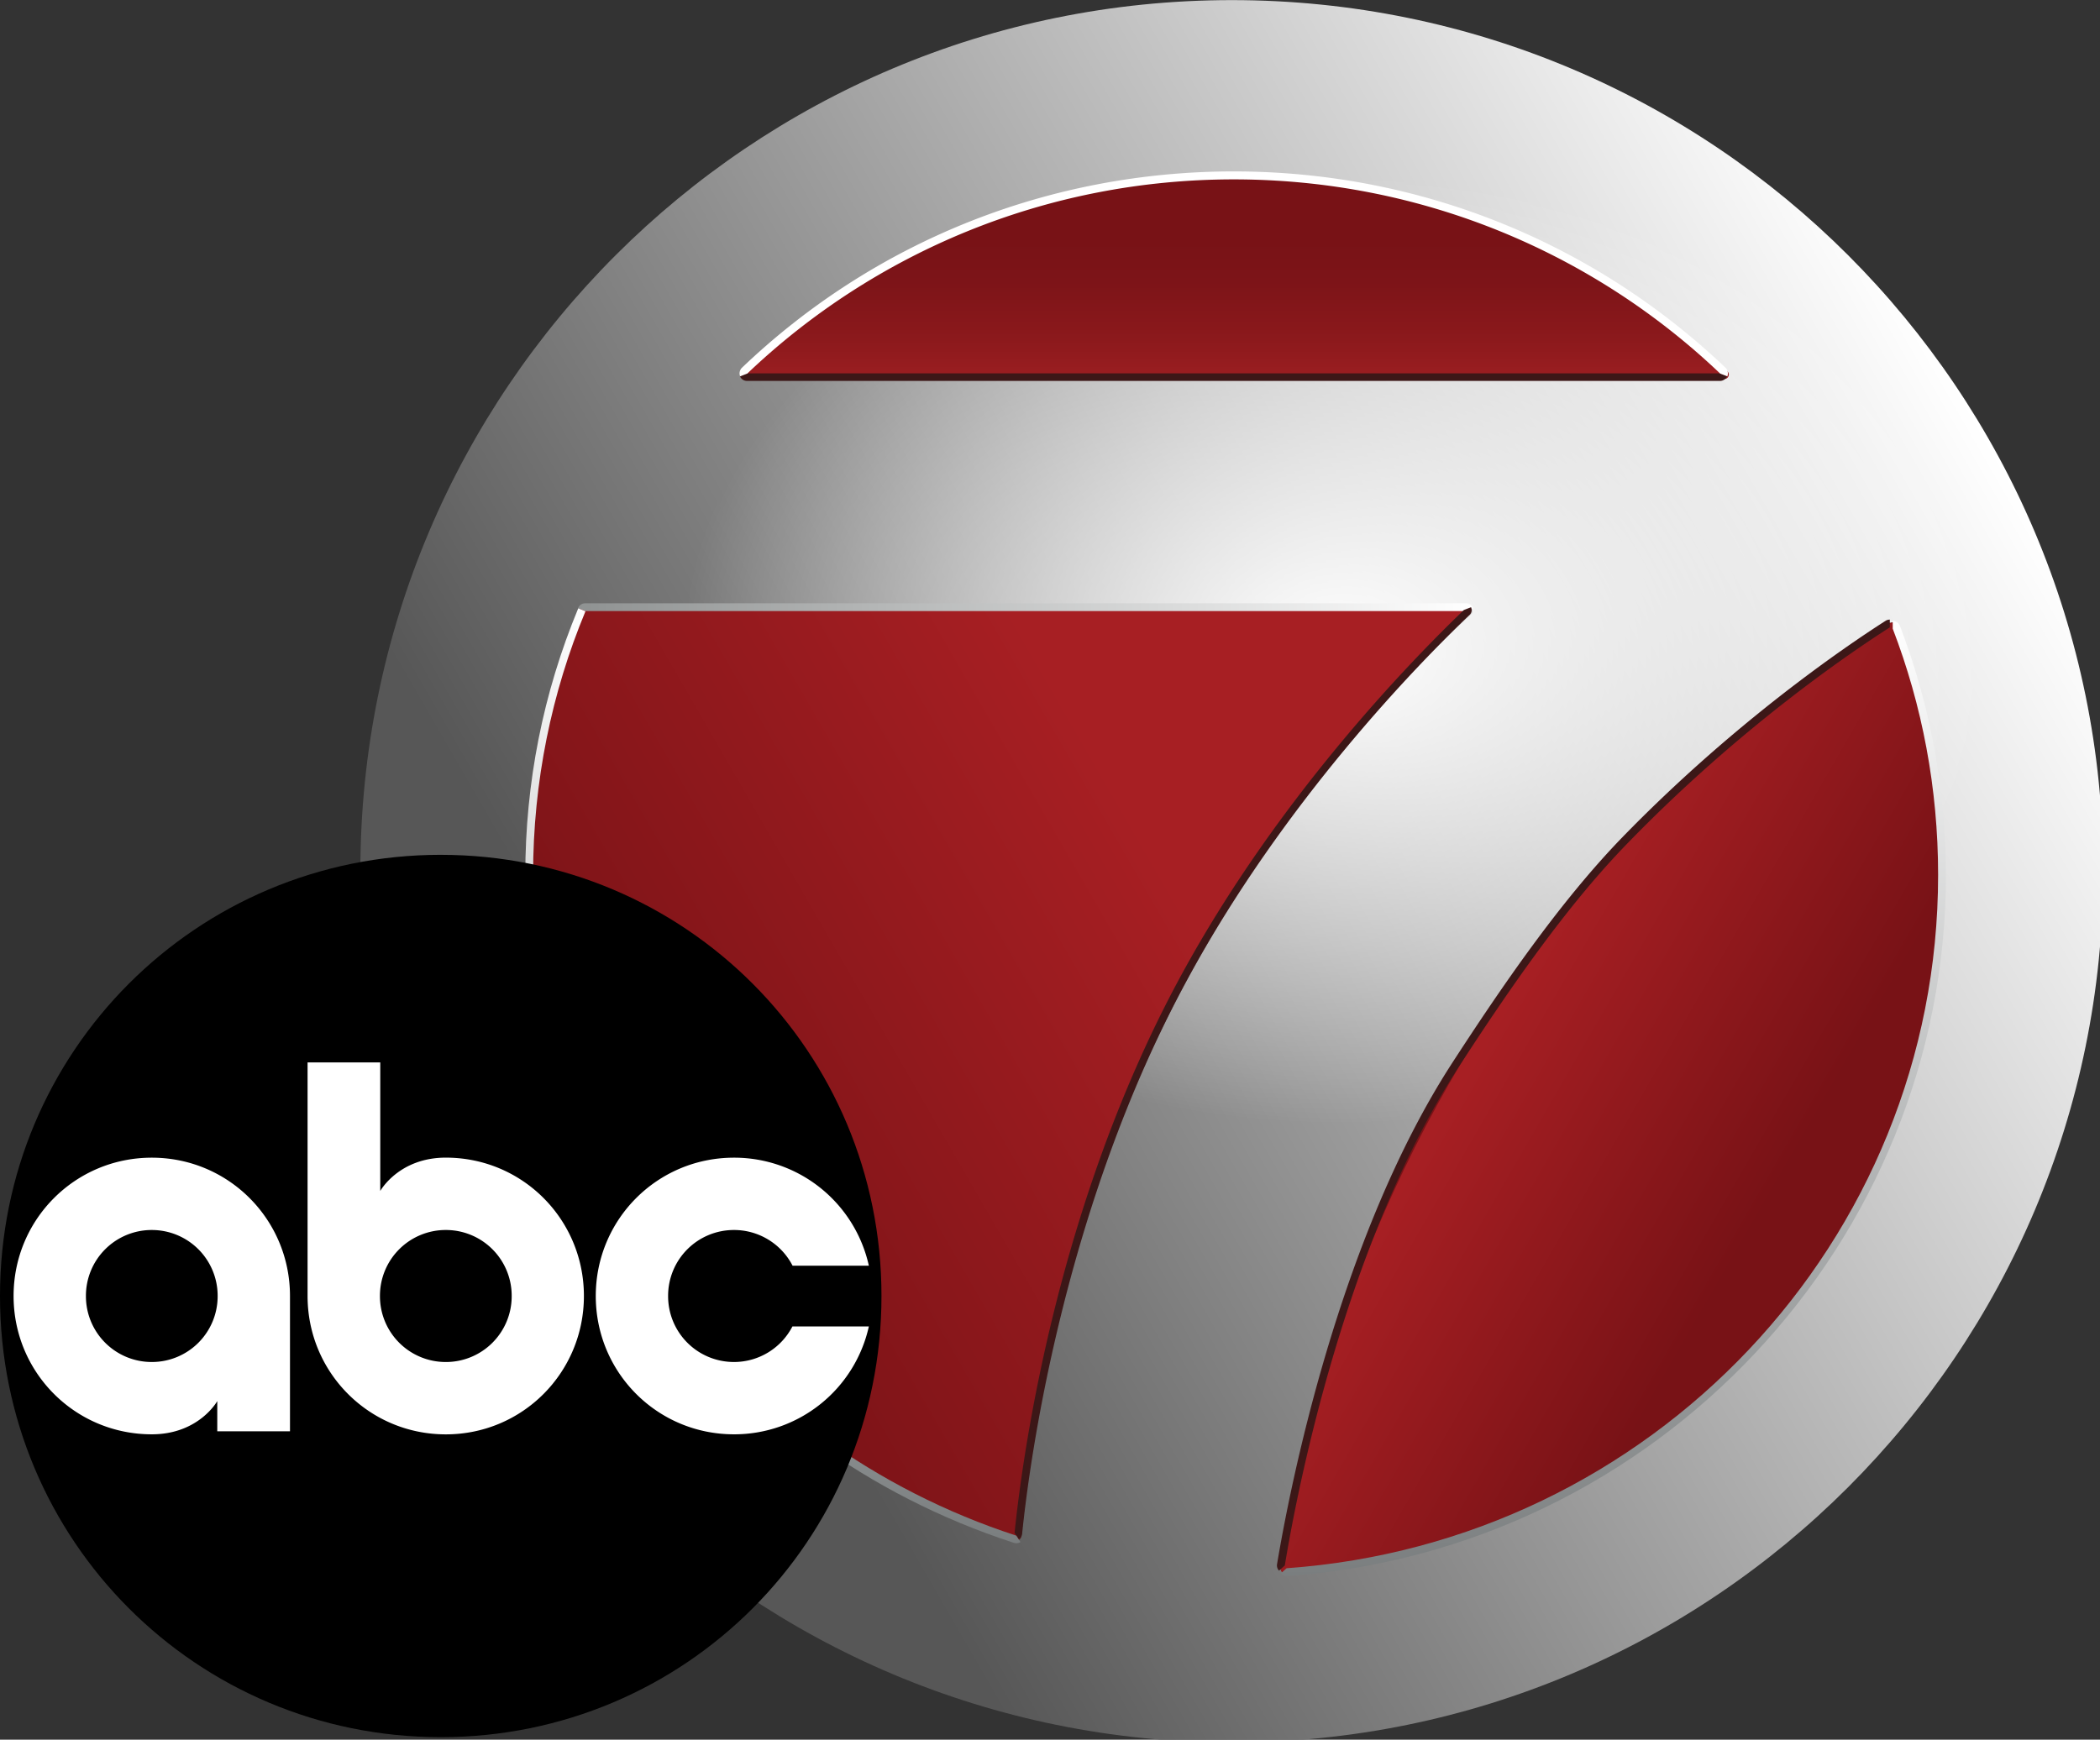 <svg width="1052.083" height="871.788" viewBox="0 0 278.364 230.66" version="1.1" xml:space="preserve" xmlns="http://www.w3.org/2000/svg"><rect x="0" y="0" width="278.364" height="230.66" fill="#333333" stroke="none"/><defs><linearGradient id="a" gradientUnits="userSpaceOnUse" x1="210.516" y1="337.001" x2="965.717" y2="773.017" gradientTransform="matrix(1 0 0 -1 0 1024)"><stop offset=".144" stop-color="#575757"/><stop offset="1" stop-color="#fff"/></linearGradient><radialGradient id="b" cx="609.674" cy="679.794" r="294.709" gradientTransform="matrix(1.112 0 0 -.806 -36.179 906.242)" gradientUnits="userSpaceOnUse"><stop offset="0" stop-color="#fff"/><stop offset="1" stop-color="#fff" stop-opacity="0"/></radialGradient><linearGradient id="c" gradientUnits="userSpaceOnUse" x1="711.21" y1="473.702" x2="891.145" y2="369.816" gradientTransform="matrix(1 0 0 -1 0 1024)"><stop offset=".025" stop-color="#a71f23"/><stop offset=".807" stop-color="#781216"/></linearGradient><linearGradient id="d" gradientUnits="userSpaceOnUse" x1="589.935" y1="904.1" x2="589.935" y2="801.3" gradientTransform="matrix(1 0 0 -1 0 1024)"><stop offset=".302" stop-color="#781216"/><stop offset=".529" stop-color="#7d1418"/><stop offset=".809" stop-color="#8c191c"/><stop offset="1" stop-color="#9b1e21"/></linearGradient><linearGradient id="e" gradientUnits="userSpaceOnUse" x1="272.602" y1="396.122" x2="724.719" y2="657.152" gradientTransform="matrix(1 0 0 -1 0 1024)"><stop offset="0" stop-color="#781216"/><stop offset=".619" stop-color="#a71f23"/></linearGradient><linearGradient id="f" gradientUnits="userSpaceOnUse" x1="261.1" y1="687.15" x2="708.9" y2="687.15" gradientTransform="matrix(1 0 0 -1 0 1024)"><stop offset="0" stop-color="#8f9292"/><stop offset="1" stop-color="#fff"/></linearGradient><linearGradient id="g" gradientUnits="userSpaceOnUse" x1="358.55" y1="686.6" x2="358.55" y2="218.8" gradientTransform="matrix(1 0 0 -1 0 1024)"><stop offset="0" stop-color="#fff"/><stop offset="1" stop-color="#7a7e7f"/></linearGradient><linearGradient id="h" gradientUnits="userSpaceOnUse" x1="778.95" y1="680.3" x2="778.95" y2="202.4" gradientTransform="matrix(1 0 0 -1 0 1024)"><stop offset="0" stop-color="#fff"/><stop offset="1" stop-color="#7a7e7f"/></linearGradient></defs><path class="st4" d="M588.1 33.1c-240.7 0-435.9 195.1-435.9 435.9 0 240.8 195.1 435.9 435.9 435.9 240.8 0 435.9-195.2 435.9-436S828.9 33.1 588.1 33.1zm-244 185.6c62.4-61.5 146.9-98.6 247.4-98.6 92.1 0 177.1 35.9 244.2 98.6 1.5 1.4.5 3.9-1.5 3.9H345.8c-2 0-3.1-2.4-1.7-3.9zm138.7 583.1c-.2 1.4-1.6 2.3-2.9 1.9-143.2-45.6-244.3-178.8-244.3-334 0-47.5 9.3-90 26.7-131.2.4-.8 1.9-1.9 2.8-1.9h441.2c2 0 3 2.5 1.5 3.8-198.9 185.9-218.1 400.8-225 461.4zM615 820.1c-1.4.1-2.6-1.2-2.4-2.6 53.3-327.7 282.6-456.1 305.1-472.8 1.2-.6 2.7-.1 3.1 1.2 15.1 39.4 21.1 80.5 21.1 125.1 0 187.1-142.3 336.9-326.9 349.1z" fill="url(#a)" transform="translate(7.434 -8.758) scale(.265)"/><path class="st5" d="M969.7 358.6A327.8 237.4 0 0 1 641.9 596a327.8 237.4 0 0 1-327.8-237.4 327.8 237.4 0 0 1 327.8-237.4 327.8 237.4 0 0 1 327.8 237.4z" fill="url(#b)" transform="translate(7.434 -8.758) scale(.265)"/><path class="st6" d="M257.065 115.25c0-11.8-2.037-21.854-6.032-32.305a.588.588 0 0 0-.82-.317c-5.98 4.392-66.595 38.179-80.697 124.908a.612.612 0 0 0 .635.688c48.841-3.228 86.914-43.47 86.914-92.973zM98.819 50.111l129.407.053c.53 0 .794-.661.397-1.032-17.727-16.59-39.925-26.167-64.293-26.167-26.59 0-49.45 9.869-65.933 26.14a.59.59 0 0 0 .423 1.006zm-21.96 30.585c-4.603 10.901-7.116 22.225-7.116 34.793 0 41.063 26.749 76.305 64.636 88.37.344.105.741-.133.768-.503 1.825-16.007 6.747-73.077 59.345-122.263a.577.577 0 0 0-.397-1.005l-116.494.106c-.212.026-.635.29-.741.502z" fill="#781216"/><path class="st7" d="M943.5 468.7c0-44.6-7.6-83.3-22.7-122.8-.5-1.3-2-1.8-3.1-1.2-22.5 16.6-251.8 144.6-305.1 472.3-.2 1.4.2 3.1 1.6 3 184.6-12.1 329.3-164.2 329.3-351.3z" fill="url(#c)" transform="translate(7.434 -8.758) scale(.265)"/><path class="st8" d="M345.4 222.5l489.1.2c2 0 3-2.5 1.5-3.9-67-62.7-150.9-98.9-243-98.9-100.5 0-186.9 37.3-249.2 98.8-1.4 1.4-.4 3.8 1.6 3.8z" fill="url(#d)" transform="translate(7.434 -8.758) scale(.265)"/><path class="st9" d="M262.4 338.1c-17.4 41.2-26.9 84-26.9 131.5 0 155.2 101.1 288.4 244.3 334 1.3.4 2.8-.5 2.9-1.9 6.9-60.5 25.5-276.2 224.3-462.1 1.5-1.4.5-3.8-1.5-3.8l-440.3.4c-.8.1-2.4 1.1-2.8 1.9z" fill="url(#e)" transform="translate(7.434 -8.758) scale(.265)"/><g><path class="st10" d="M99.032 49.503l-.953.37c.159.397.53.635.953.635h128.956c.423 0 .794-.265.952-.635l-.952-.37z" fill="#3c1717"/><path class="st11" d="M228.729 48.762c-17.621-16.775-40.772-26.035-65.193-26.035-24.447 0-47.598 9.234-65.192 26.035a1.06 1.06 0 0 0-.238 1.137l.952-.37c16.722-15.928 39.449-25.744 64.478-25.744 25.03 0 47.757 9.816 64.478 25.744l.953.37a1.062 1.062 0 0 0-.238-1.137z" fill="#fff"/><path class="st12" d="M705.3 334.9H264.7c-1.6 0-3 .9-3.6 2.4l3.6 1.5h440.6l3.6-1.4c-.6-1.5-2-2.5-3.6-2.5z" fill="url(#f)" transform="translate(7.434 -8.758) scale(.265)"/><path class="st10" d="M194.995 80.511l-.953.37c-7.329 7.039-24.738 25.03-37.464 48.419-16.484 30.294-21.034 63.578-22.093 73.95l.556.847a.98.98 0 0 0 .45-.768c.979-9.604 5.477-43.259 21.96-73.58 12.726-23.415 30.294-41.486 37.28-48.153.343-.265.423-.714.264-1.085z" fill="#3c1717"/><path class="st13" d="M238.6 470.8c0-46.7 9.3-91.3 26.2-131.9l-3.6-1.5c-17.6 42.4-26.5 87.3-26.5 133.4 0 152.4 98.2 286.7 244.4 334.2.4.1.8.2 1.2.2.7 0 1.5-.2 2.1-.6l-2.1-3.2C339.9 755.7 238.6 625 238.6 470.8z" fill="url(#g)" transform="translate(7.434 -8.758) scale(.265)"/><path class="st14" d="M215.685 111.864c-7.937 8.176-15.293 18.812-22.278 29.527-15.16 23.31-21.563 56.726-23.124 66.198 48.18-3.44 86.227-43.206 86.227-91.783 0-11.483-2.117-22.463-6.006-32.596-5.424 3.44-20.03 13.388-34.82 28.654z" fill="none"/><path class="st10" d="M193.407 141.391c6.959-10.715 14.34-21.351 22.278-29.527 14.79-15.266 29.395-25.214 34.819-28.68v-1.032c-.186 0-.397.053-.556.158-5.583 3.572-20.187 13.547-35.004 28.813-8.281 8.573-15.954 19.817-22.383 29.713-15.214 23.415-21.67 56.884-23.283 66.568a.976.976 0 0 0 .264.847l.767-.688c1.535-9.446 7.938-42.836 23.098-66.172z" fill="#3c1717"/><path class="st15" d="M922.3 346.2c-.4-1.1-1.3-1.9-2.4-2.3-.4-.1-.8-.2-1.2-.2v3.9c14.7 38.3 22.7 79.8 22.7 123.2 0 183.6-143.7 334-325.9 346.9l-2.9 2.6c.7.8 1.8 1.3 2.9 1.3h.3c184.7-13.1 329.5-167.2 329.5-350.8-.1-42.9-7.8-84.8-23-124.6z" fill="url(#h)" transform="translate(7.434 -8.758) scale(.265)"/></g><g><path d="M58.434 113.34C26.03 113.34 0 139.448 0 171.837c0 32.39 26.031 58.495 58.434 58.495 32.401 0 58.41-26.106 58.41-58.495 0-32.389-26.009-58.495-58.41-58.495z"/><g fill="#fff"><path d="M20.12 153.497c-10.164 0-18.32 8.189-18.32 18.34 0 10.152 8.156 18.34 18.32 18.34 6.241 0 8.68-4.406 8.68-4.406v4.008h9.639v-17.942c0-10.152-8.155-18.34-18.32-18.34zm0 9.59a8.719 8.719 0 0 1 8.73 8.75 8.719 8.719 0 0 1-8.73 8.752 8.719 8.719 0 0 1-8.73-8.751 8.719 8.719 0 0 1 8.73-8.752zM40.77 140.867v30.97c0 10.152 8.161 18.346 18.325 18.346S77.4 181.988 77.4 171.837c0-10.152-8.14-18.346-18.305-18.346-6.24 0-8.69 4.418-8.69 4.418v-17.042zm18.325 22.218a8.72 8.72 0 0 1 8.732 8.753 8.72 8.72 0 0 1-8.732 8.752 8.72 8.72 0 0 1-8.731-8.752 8.72 8.72 0 0 1 8.731-8.753zM97.29 153.497c-10.163 0-18.318 8.189-18.318 18.34 0 10.152 8.155 18.34 18.319 18.34a18.28 18.28 0 0 0 17.88-14.3h-10.134a8.715 8.715 0 0 1-7.746 4.711 8.719 8.719 0 0 1-8.73-8.751 8.719 8.719 0 0 1 8.73-8.751 8.723 8.723 0 0 1 7.767 4.731h10.112a18.275 18.275 0 0 0-17.88-14.32z"/></g></g></svg>